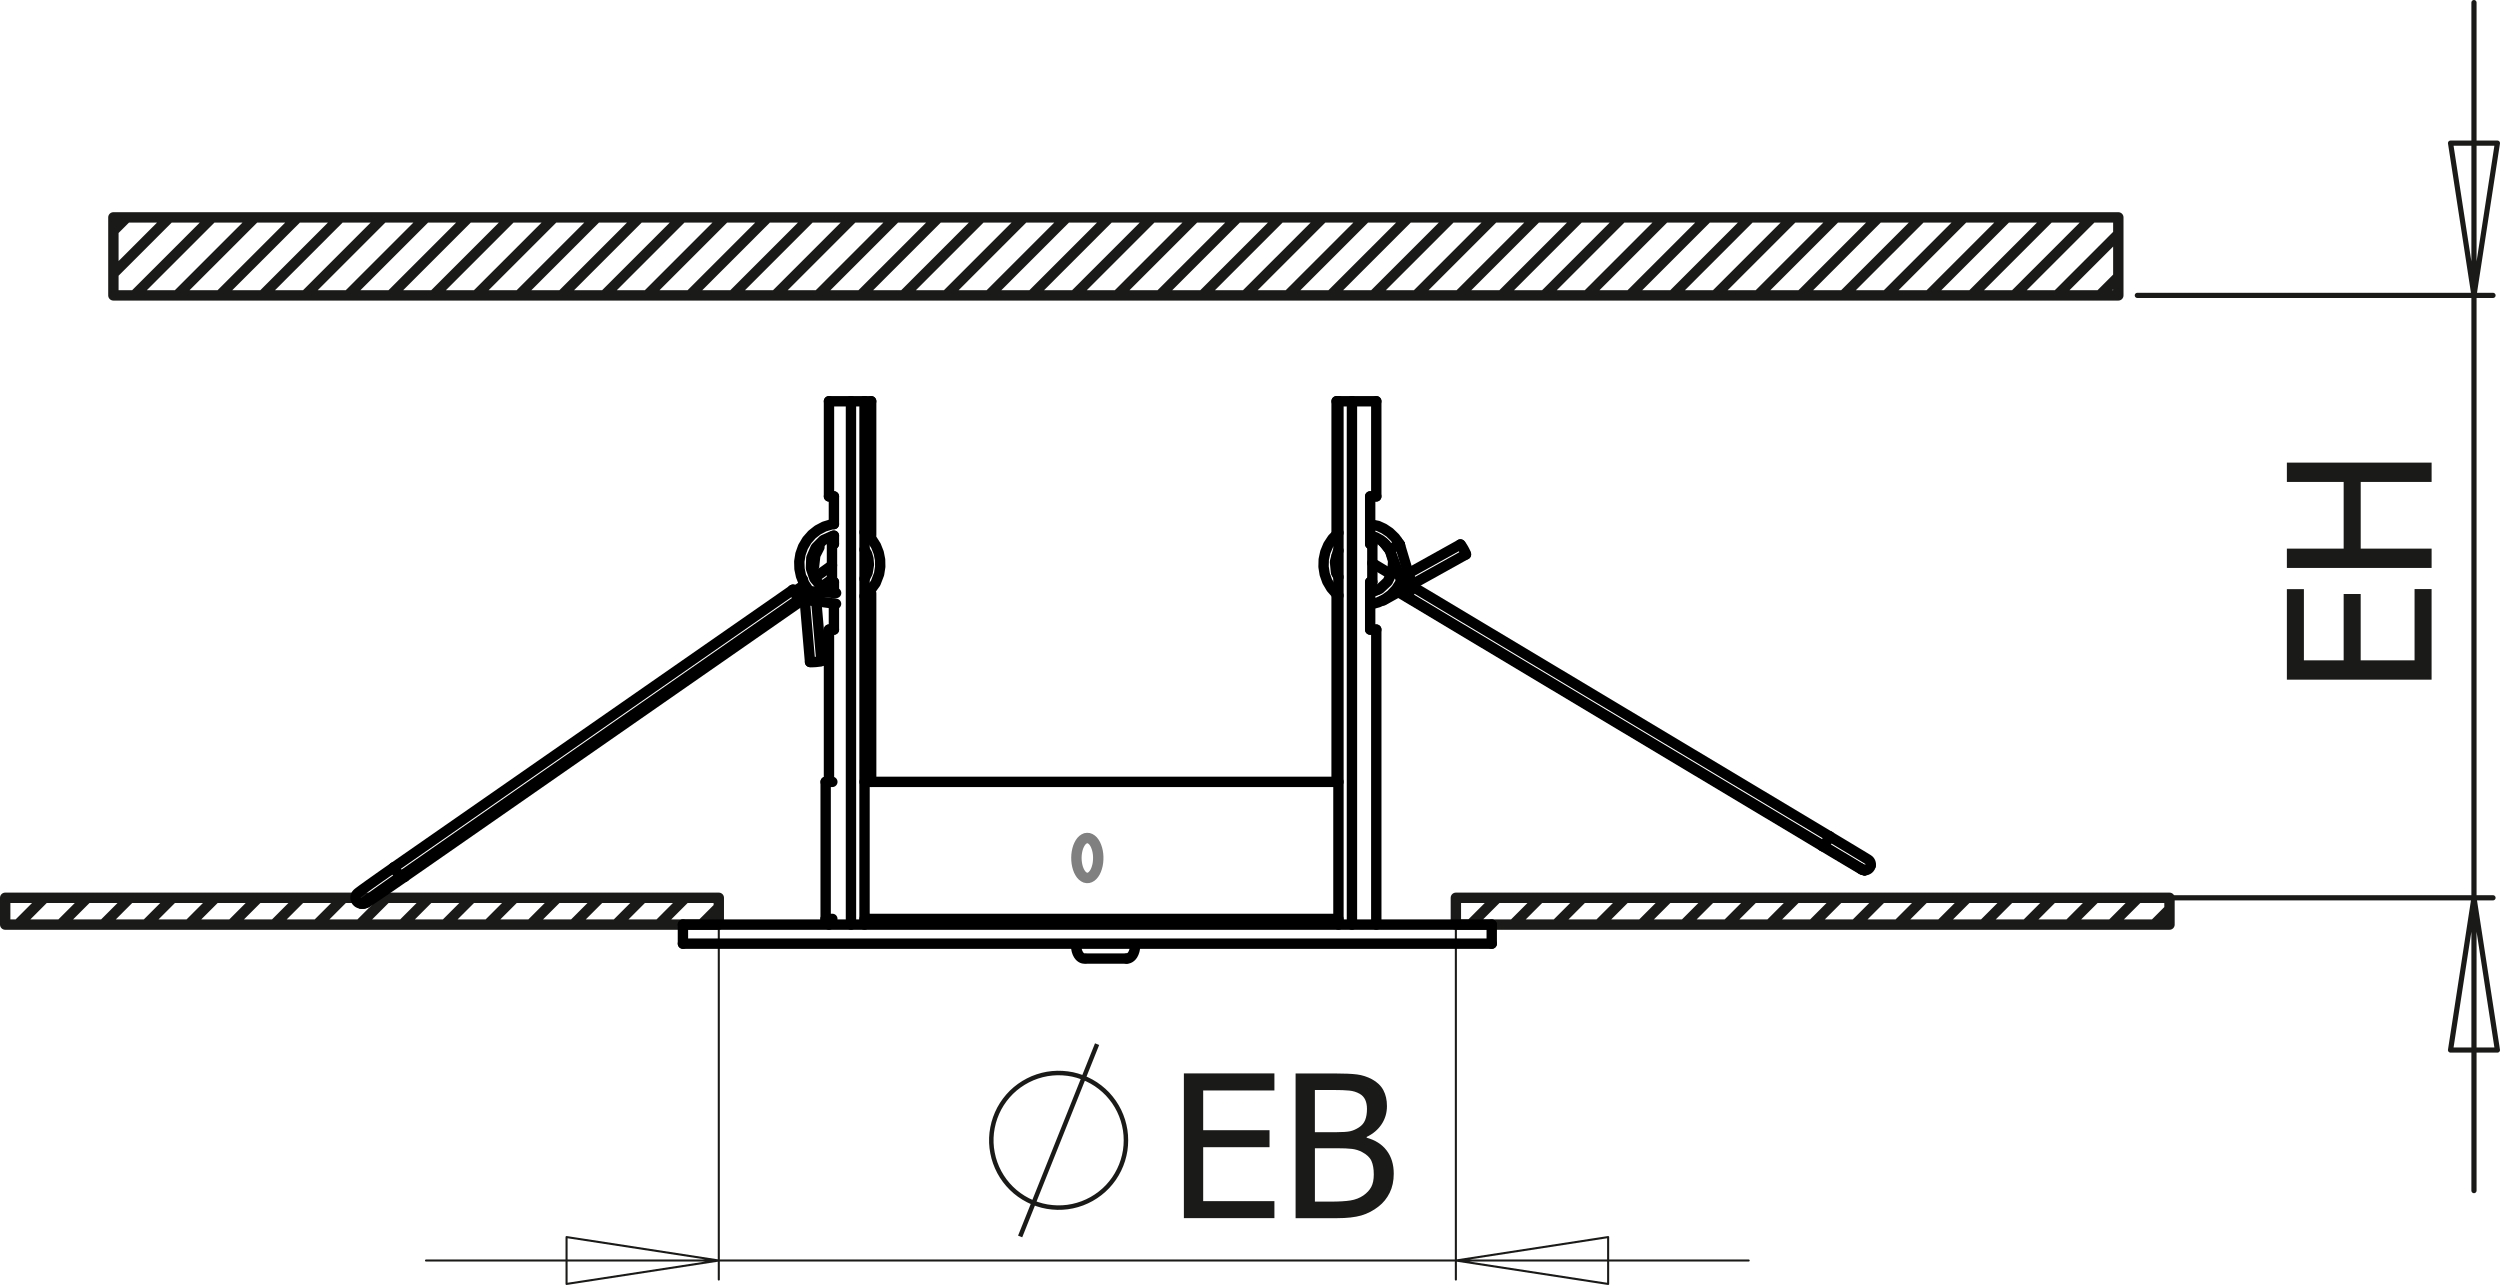 <?xml version="1.0" encoding="utf-8"?>
<!-- Generator: Adobe Illustrator 12.0.0, SVG Export Plug-In . SVG Version: 6.00 Build 51448)  -->
<!DOCTYPE svg PUBLIC "-//W3C//DTD SVG 1.1//EN" "http://www.w3.org/Graphics/SVG/1.1/DTD/svg11.dtd">
<svg  version="1.1" id="Ebene_1" xmlns="http://www.w3.org/2000/svg" xmlns:xlink="http://www.w3.org/1999/xlink" width="120.375" height="61.872"
	 viewBox="0 0 120.375 61.872" style="overflow:visible;enable-background:new 0 0 120.375 61.872;" xml:space="preserve">
<path style="fill:none;stroke:#1A1A18;stroke-width:0.216;stroke-miterlimit:10;" d="M49.12,59.536l3.705-9.261 M54.214,54.905
	l-0.009-0.245l-0.027-0.243l-0.047-0.241l-0.064-0.236l-0.082-0.231l-0.099-0.225l-0.116-0.216l-0.131-0.207l-0.148-0.196
	l-0.16-0.185l-0.176-0.172l-0.188-0.158l-0.199-0.144l-0.21-0.128l-0.218-0.111l-0.227-0.096l-0.232-0.077l-0.238-0.061l-0.242-0.04
	l-0.243-0.023l-0.245-0.005l-0.245,0.014l-0.244,0.032l-0.24,0.051l-0.236,0.069l-0.23,0.086l-0.222,0.104l-0.214,0.12l-0.205,0.136
	l-0.193,0.15l-0.182,0.165l-0.168,0.179l-0.154,0.19l-0.14,0.202l-0.124,0.211l-0.107,0.221l-0.091,0.229l-0.073,0.233l-0.055,0.239
	l-0.038,0.242l-0.019,0.245v0.245l0.019,0.244l0.038,0.242l0.055,0.24l0.073,0.233l0.091,0.229l0.107,0.22l0.124,0.212l0.14,0.202
	l0.154,0.19l0.168,0.178l0.182,0.166l0.193,0.15l0.205,0.136l0.214,0.12l0.222,0.104l0.23,0.086l0.236,0.069l0.24,0.051l0.244,0.031
	l0.245,0.015l0.245-0.005l0.243-0.022l0.242-0.042l0.238-0.06l0.232-0.077l0.227-0.096l0.218-0.111l0.21-0.129l0.199-0.143
	l0.188-0.158l0.176-0.172l0.16-0.185l0.148-0.196l0.131-0.207l0.116-0.217l0.099-0.224l0.082-0.231l0.064-0.236l0.047-0.241
	l0.027-0.244L54.214,54.905z"/>
<g>
	<path style="fill:#1A1A18;" d="M57.004,58.654v-6.969h4.359v0.82h-3.43v1.914h3.195v0.82h-3.195v2.594h3.43v0.82H57.004z"/>
	<path style="fill:#1A1A18;" d="M67.109,56.514c0,0.347-0.065,0.653-0.196,0.918c-0.132,0.266-0.308,0.484-0.529,0.656
		c-0.262,0.206-0.543,0.352-0.842,0.438c-0.3,0.086-0.687,0.129-1.161,0.129h-1.998v-6.969h1.849c0.495,0,0.867,0.017,1.115,0.049
		c0.248,0.033,0.486,0.11,0.714,0.231c0.25,0.135,0.432,0.31,0.548,0.526c0.115,0.216,0.173,0.471,0.173,0.764
		c0,0.327-0.087,0.62-0.26,0.879s-0.412,0.462-0.717,0.608v0.038c0.414,0.112,0.735,0.317,0.963,0.615
		C66.995,55.695,67.109,56.067,67.109,56.514z M65.82,53.391c0-0.167-0.028-0.313-0.084-0.436c-0.057-0.122-0.146-0.22-0.271-0.291
		c-0.15-0.084-0.316-0.135-0.501-0.153c-0.184-0.019-0.438-0.028-0.763-0.028h-0.889v2.031h1.053c0.29,0,0.504-0.015,0.641-0.044
		c0.138-0.029,0.279-0.091,0.426-0.185c0.141-0.09,0.24-0.208,0.3-0.354C65.791,53.785,65.82,53.605,65.82,53.391z M66.148,56.549
		c0-0.262-0.037-0.478-0.112-0.647s-0.227-0.313-0.454-0.432c-0.146-0.078-0.307-0.128-0.479-0.15
		c-0.173-0.021-0.419-0.032-0.737-0.032h-1.053v2.57h0.754c0.405,0,0.725-0.019,0.959-0.056c0.233-0.038,0.439-0.117,0.617-0.238
		c0.175-0.122,0.303-0.26,0.384-0.414S66.148,56.795,66.148,56.549z"/>
</g>
<g>
	<path style="fill:#1A1A18;" d="M117.082,32.725h-6.969v-4.359h0.82v3.43h1.914V28.6h0.82v3.195h2.594v-3.43h0.82V32.725z"/>
	<path style="fill:#1A1A18;" d="M117.082,22.275v0.93h-3.414v3.211h3.414v0.93h-6.969v-0.93h2.734v-3.211h-2.734v-0.93H117.082z"/>
</g>
<polygon style="fill:none;stroke:#808080;stroke-width:0.5;stroke-miterlimit:10;" points="51.852,41.03 51.878,40.905 
	51.913,40.788 51.958,40.682 52.01,40.586 52.068,40.505 52.133,40.44 52.201,40.393 52.272,40.361 52.346,40.351 52.42,40.357 
	52.491,40.383 52.561,40.427 52.627,40.487 52.686,40.564 52.74,40.655 52.786,40.761 52.824,40.875 52.853,40.999 52.872,41.128 
	52.881,41.261 52.879,41.396 52.868,41.528 52.847,41.656 52.815,41.778 52.775,41.891 52.728,41.992 52.672,42.08 52.61,42.153 
	52.544,42.21 52.474,42.249 52.401,42.271 52.327,42.272 52.255,42.257 52.185,42.222 52.116,42.169 52.053,42.101 51.997,42.016 
	51.946,41.917 51.904,41.808 51.871,41.688 51.847,41.562 51.833,41.43 51.829,41.296 51.835,41.162 "/>
<path style="fill:none;stroke:#1A1A18;stroke-width:0.5;stroke-linecap:round;stroke-linejoin:round;stroke-miterlimit:10;" d="
	M101.997,13.326l-0.896,0.896 M101.997,11.269l-2.954,2.954 M100.741,10.467l-3.755,3.755 M98.685,10.467l-3.756,3.755
	 M96.627,10.467l-3.755,3.755 M94.569,10.467l-3.755,3.755 M92.513,10.467l-3.756,3.755 M90.455,10.467L86.7,14.223 M88.397,10.467
	l-3.755,3.755 M86.341,10.467l-3.756,3.755 M84.283,10.467l-3.755,3.755 M82.227,10.467l-3.756,3.755 M80.169,10.467l-3.756,3.755
	 M78.111,10.467l-3.755,3.755 M76.055,10.467l-3.756,3.755 M73.997,10.467l-3.756,3.755 M71.939,10.467l-3.755,3.755 M69.883,10.467
	l-3.756,3.755 M67.826,10.467l-3.756,3.755 M65.769,10.467l-3.756,3.755 M63.711,10.467l-3.756,3.755 M61.654,10.467l-3.756,3.755
	 M59.597,10.467l-3.756,3.755 M57.539,10.467l-3.756,3.755 M55.482,10.467l-3.756,3.755 M53.425,10.467l-3.755,3.755 M51.367,10.467
	l-3.755,3.755 M49.31,10.467l-3.755,3.755 M47.253,10.467l-3.755,3.755 M45.196,10.467l-3.756,3.755 M43.138,10.467l-3.755,3.755
	 M41.081,10.467l-3.755,3.755 M39.024,10.467l-3.755,3.755 M36.967,10.467l-3.755,3.755 M34.909,10.467l-3.755,3.755 M32.853,10.467
	l-3.756,3.755 M30.795,10.467l-3.755,3.755 M28.737,10.467l-3.755,3.755 M26.681,10.467l-3.756,3.755 M24.623,10.467l-3.755,3.755
	 M22.566,10.467l-3.755,3.755 M20.509,10.467l-3.756,3.755 M18.451,10.467l-3.755,3.755 M16.394,10.467l-3.755,3.755 M14.337,10.467
	l-3.756,3.755 M12.28,10.467l-3.756,3.755 M10.223,10.467l-3.756,3.755 M8.165,10.467L5.46,13.172 M6.108,10.467L5.46,11.115
	 M104.461,43.779l-0.74,0.739 M102.954,43.229l-1.291,1.29 M100.896,43.229l-1.291,1.29 M98.839,43.229l-1.29,1.29 M96.782,43.229
	l-1.291,1.29 M94.725,43.229l-1.291,1.29 M92.667,43.229l-1.29,1.29 M90.61,43.229l-1.291,1.29 M88.553,43.229l-1.29,1.29
	 M86.495,43.229l-1.29,1.29 M84.438,43.229l-1.291,1.29 M82.381,43.229l-1.29,1.29 M80.324,43.229l-1.291,1.29 M78.268,43.229
	l-1.292,1.29 M76.209,43.229l-1.29,1.29 M74.152,43.229l-1.291,1.29 M72.096,43.229l-1.292,1.29 M34.61,43.683l-0.837,0.836
	 M33.007,43.229l-1.291,1.29 M30.95,43.229l-1.291,1.29 M28.893,43.229l-1.292,1.29 M26.835,43.229l-1.291,1.29 M24.778,43.229
	l-1.291,1.29 M22.721,43.229l-1.292,1.29 M20.664,43.229l-1.291,1.29 M18.606,43.229l-1.291,1.29 M16.549,43.229l-1.291,1.29
	 M14.492,43.229l-1.291,1.29 M12.435,43.229l-1.291,1.29 M10.377,43.229l-1.291,1.29 M8.32,43.229l-1.291,1.29 M6.263,43.229
	l-1.291,1.29 M4.206,43.229l-1.291,1.29 M2.148,43.229l-1.291,1.29 M101.997,10.467v3.755 M5.46,10.467v3.755 M101.997,10.467H5.46
	 M5.46,14.223h96.537 M104.461,43.229v1.29 M104.461,43.229H70.1 M70.1,44.519h34.361 M70.1,43.229v1.29 M0.25,43.229v1.29
	 M34.61,44.519H0.25 M34.61,43.229v1.29 M0.25,43.229h34.36"/>
<path style="fill:none;stroke:#1A1A18;stroke-width:0.25;stroke-linecap:round;stroke-linejoin:round;stroke-miterlimit:10;" d="
	M120.25,6.892l-1.128,7.331 M117.994,6.892h2.256 M119.122,14.223l-1.128-7.331 M117.994,50.559l1.128-7.33 M120.25,50.559h-2.256
	 M119.122,43.229l1.128,7.33 M119.122,14.223V0.125 M119.122,43.229V14.223 M119.122,43.229v14.098 M102.913,14.223h17.125
	 M71.017,43.229h49.021"/>
<path style="fill:none;stroke:#1A1A18;stroke-width:0.1;stroke-linecap:round;stroke-linejoin:round;stroke-miterlimit:10;" d="
	M77.432,61.822L70.1,60.694 M77.432,59.565v2.257 M70.1,60.694l7.332-1.129 M27.28,59.565l7.331,1.129 M27.28,61.822v-2.257
	 M34.61,60.694l-7.331,1.128 M70.1,60.694h14.098 M34.61,60.694H70.1 M34.61,60.694H20.513 M70.1,44.145V61.61 M34.61,44.145V61.61"
	/>
<polyline style="fill:none;stroke:#000000;stroke-width:0.5;stroke-linecap:round;stroke-linejoin:round;stroke-miterlimit:10;" points="
	64.446,44.245 64.279,44.245 63.967,44.245 63.598,44.245 63.174,44.245 62.696,44.245 62.169,44.245 61.594,44.245 60.974,44.245 
	60.312,44.245 59.611,44.245 58.874,44.245 58.106,44.245 57.311,44.245 56.49,44.245 55.65,44.245 54.793,44.245 53.925,44.245 
	53.049,44.245 52.17,44.245 51.291,44.245 50.418,44.245 49.555,44.245 48.705,44.245 47.872,44.245 47.062,44.245 46.277,44.245 
	45.522,44.245 44.8,44.245 44.115,44.245 43.47,44.245 42.869,44.245 42.313,44.245 41.807,44.245 "/>
<polyline style="fill:none;stroke:#000000;stroke-width:0.5;stroke-linecap:round;stroke-linejoin:round;stroke-miterlimit:10;" points="
	40.077,44.245 39.917,44.245 39.806,44.245 39.758,44.245 39.755,44.245 "/>
<line style="fill:none;stroke:#000000;stroke-width:0.5;stroke-linecap:round;stroke-linejoin:round;stroke-miterlimit:10;" x1="41.807" y1="44.245" x2="41.627" y2="44.245"/>
<polyline style="fill:none;stroke:#000000;stroke-width:0.5;stroke-linecap:round;stroke-linejoin:round;stroke-miterlimit:10;" points="
	87.775,40.721 87.771,40.727 87.76,40.745 "/>
<polyline style="fill:none;stroke:#000000;stroke-width:0.5;stroke-linecap:round;stroke-linejoin:round;stroke-miterlimit:10;" points="
	67.376,28.482 67.363,28.502 67.353,28.52 "/>
<polyline style="fill:none;stroke:#000000;stroke-width:0.5;stroke-linecap:round;stroke-linejoin:round;stroke-miterlimit:10;" points="
	89.564,41.8 89.634,41.859 89.734,41.896 89.762,41.897 "/>
<polyline style="fill:none;stroke:#000000;stroke-width:0.5;stroke-linecap:round;stroke-linejoin:round;stroke-miterlimit:10;" points="
	87.817,40.745 87.829,40.727 87.86,40.676 87.905,40.6 87.96,40.51 88.014,40.419 88.06,40.343 88.09,40.292 88.1,40.273 "/>
<polyline style="fill:none;stroke:#000000;stroke-width:0.5;stroke-linecap:round;stroke-linejoin:round;stroke-miterlimit:10;" points="
	19.483,42.216 19.483,42.216 19.469,42.198 19.433,42.15 19.412,42.121 "/>
<polyline style="fill:none;stroke:#000000;stroke-width:0.5;stroke-linecap:round;stroke-linejoin:round;stroke-miterlimit:10;" points="
	17.496,43.503 17.555,43.496 17.653,43.454 17.728,43.377 17.764,43.29 "/>
<polyline style="fill:none;stroke:#000000;stroke-width:0.5;stroke-linecap:round;stroke-linejoin:round;stroke-miterlimit:10;" points="
	17.385,43.503 17.448,43.496 17.546,43.454 17.587,43.42 "/>
<polyline style="fill:none;stroke:#000000;stroke-width:0.5;stroke-linecap:round;stroke-linejoin:round;stroke-miterlimit:10;" points="
	18.961,41.765 18.971,41.781 19.003,41.831 19.053,41.904 19.112,41.991 19.173,42.077 19.225,42.15 19.261,42.198 19.275,42.216 
	"/>
<polyline style="fill:none;stroke:#000000;stroke-width:0.5;stroke-linecap:round;stroke-linejoin:round;stroke-miterlimit:10;" points="
	64.446,37.647 64.279,37.647 63.967,37.647 63.598,37.647 63.174,37.647 62.696,37.647 62.169,37.647 61.594,37.647 60.974,37.647 
	60.312,37.647 59.611,37.647 58.874,37.647 58.106,37.647 57.311,37.647 56.49,37.647 55.65,37.647 54.793,37.647 53.925,37.647 
	53.049,37.647 52.17,37.647 51.291,37.647 50.418,37.647 49.555,37.647 48.705,37.647 47.872,37.647 47.062,37.647 46.277,37.647 
	45.522,37.647 44.8,37.647 44.115,37.647 43.47,37.647 42.869,37.647 42.313,37.647 41.807,37.647 "/>
<polyline style="fill:none;stroke:#000000;stroke-width:0.5;stroke-linecap:round;stroke-linejoin:round;stroke-miterlimit:10;" points="
	40.077,37.647 39.917,37.647 39.806,37.647 39.758,37.647 39.755,37.647 "/>
<line style="fill:none;stroke:#000000;stroke-width:0.5;stroke-linecap:round;stroke-linejoin:round;stroke-miterlimit:10;" x1="41.807" y1="37.647" x2="41.627" y2="37.647"/>
<line style="fill:none;stroke:#000000;stroke-width:0.5;stroke-linecap:round;stroke-linejoin:round;stroke-miterlimit:10;" x1="64.357" y1="19.32" x2="64.446" y2="19.32"/>
<line style="fill:none;stroke:#000000;stroke-width:0.5;stroke-linecap:round;stroke-linejoin:round;stroke-miterlimit:10;" x1="64.357" y1="28.635" x2="64.357" y2="37.647"/>
<line style="fill:none;stroke:#000000;stroke-width:0.5;stroke-linecap:round;stroke-linejoin:round;stroke-miterlimit:10;" x1="64.357" y1="26.767" x2="64.357" y2="27.609"/>
<line style="fill:none;stroke:#000000;stroke-width:0.5;stroke-linecap:round;stroke-linejoin:round;stroke-miterlimit:10;" x1="64.357" y1="19.32" x2="64.357" y2="25.688"/>
<polyline style="fill:none;stroke:#000000;stroke-width:0.5;stroke-linecap:round;stroke-linejoin:round;stroke-miterlimit:10;" points="
	65.096,19.32 65.458,19.32 65.754,19.32 65.984,19.32 66.146,19.32 66.241,19.32 66.268,19.32 "/>
<polyline style="fill:none;stroke:#000000;stroke-width:0.5;stroke-linecap:round;stroke-linejoin:round;stroke-miterlimit:10;" points="
	65.974,30.315 66.106,30.315 66.2,30.315 66.254,30.315 66.268,30.315 "/>
<line style="fill:none;stroke:#000000;stroke-width:0.5;stroke-linecap:round;stroke-linejoin:round;stroke-miterlimit:10;" x1="65.974" y1="28.025" x2="65.974" y2="30.315"/>
<polyline style="fill:none;stroke:#000000;stroke-width:0.5;stroke-linecap:round;stroke-linejoin:round;stroke-miterlimit:10;" points="
	66.078,28.025 66.066,28.025 66.055,28.025 66.042,28.025 66.029,28.025 66.016,28.025 66.002,28.025 65.987,28.025 65.974,28.025 
	"/>
<line style="fill:none;stroke:#000000;stroke-width:0.5;stroke-linecap:round;stroke-linejoin:round;stroke-miterlimit:10;" x1="66.078" y1="26.192" x2="66.078" y2="28.025"/>
<polyline style="fill:none;stroke:#000000;stroke-width:0.5;stroke-linecap:round;stroke-linejoin:round;stroke-miterlimit:10;" points="
	65.974,26.192 65.987,26.192 66.002,26.192 66.016,26.192 66.029,26.192 66.042,26.192 66.055,26.192 66.066,26.192 66.078,26.192 
	"/>
<line style="fill:none;stroke:#000000;stroke-width:0.5;stroke-linecap:round;stroke-linejoin:round;stroke-miterlimit:10;" x1="65.974" y1="23.901" x2="65.974" y2="26.192"/>
<polyline style="fill:none;stroke:#000000;stroke-width:0.5;stroke-linecap:round;stroke-linejoin:round;stroke-miterlimit:10;" points="
	66.268,23.901 66.254,23.901 66.2,23.901 66.106,23.901 65.974,23.901 "/>
<line style="fill:none;stroke:#000000;stroke-width:0.5;stroke-linecap:round;stroke-linejoin:round;stroke-miterlimit:10;" x1="65.096" y1="19.32" x2="65.096" y2="44.52"/>
<line style="fill:none;stroke:#000000;stroke-width:0.5;stroke-linecap:round;stroke-linejoin:round;stroke-miterlimit:10;" x1="64.446" y1="19.32" x2="65.096" y2="19.32"/>
<line style="fill:none;stroke:#000000;stroke-width:0.5;stroke-linecap:round;stroke-linejoin:round;stroke-miterlimit:10;" x1="64.446" y1="19.32" x2="64.446" y2="44.52"/>
<line style="fill:none;stroke:#000000;stroke-width:0.5;stroke-linecap:round;stroke-linejoin:round;stroke-miterlimit:10;" x1="41.627" y1="19.32" x2="41.947" y2="19.32"/>
<line style="fill:none;stroke:#000000;stroke-width:0.5;stroke-linecap:round;stroke-linejoin:round;stroke-miterlimit:10;" x1="41.947" y1="28.569" x2="41.947" y2="37.647"/>
<line style="fill:none;stroke:#000000;stroke-width:0.5;stroke-linecap:round;stroke-linejoin:round;stroke-miterlimit:10;" x1="41.947" y1="19.32" x2="41.947" y2="25.764"/>
<polyline style="fill:none;stroke:#000000;stroke-width:0.5;stroke-linecap:round;stroke-linejoin:round;stroke-miterlimit:10;" points="
	39.915,19.32 39.927,19.32 40.001,19.32 40.144,19.32 40.354,19.32 40.631,19.32 40.974,19.32 "/>
<line style="fill:none;stroke:#000000;stroke-width:0.5;stroke-linecap:round;stroke-linejoin:round;stroke-miterlimit:10;" x1="40.153" y1="28.546" x2="40.153" y2="28.025"/>
<line style="fill:none;stroke:#000000;stroke-width:0.5;stroke-linecap:round;stroke-linejoin:round;stroke-miterlimit:10;" x1="40.153" y1="30.315" x2="40.153" y2="29.061"/>
<polyline style="fill:none;stroke:#000000;stroke-width:0.5;stroke-linecap:round;stroke-linejoin:round;stroke-miterlimit:10;" points="
	39.915,30.315 39.919,30.315 39.958,30.315 40.036,30.315 40.153,30.315 "/>
<polyline style="fill:none;stroke:#000000;stroke-width:0.5;stroke-linecap:round;stroke-linejoin:round;stroke-miterlimit:10;" points="
	40.153,23.901 40.036,23.901 39.958,23.901 39.919,23.901 39.915,23.901 "/>
<line style="fill:none;stroke:#000000;stroke-width:0.5;stroke-linecap:round;stroke-linejoin:round;stroke-miterlimit:10;" x1="40.153" y1="25.235" x2="40.153" y2="23.901"/>
<line style="fill:none;stroke:#000000;stroke-width:0.5;stroke-linecap:round;stroke-linejoin:round;stroke-miterlimit:10;" x1="40.153" y1="26.192" x2="40.153" y2="25.793"/>
<polyline style="fill:none;stroke:#000000;stroke-width:0.5;stroke-linecap:round;stroke-linejoin:round;stroke-miterlimit:10;" points="
	40.06,26.192 40.07,26.192 40.081,26.192 40.092,26.192 40.104,26.192 40.116,26.192 40.128,26.192 40.141,26.192 40.153,26.192 "/>
<line style="fill:none;stroke:#000000;stroke-width:0.5;stroke-linecap:round;stroke-linejoin:round;stroke-miterlimit:10;" x1="40.06" y1="28.025" x2="40.06" y2="26.192"/>
<polyline style="fill:none;stroke:#000000;stroke-width:0.5;stroke-linecap:round;stroke-linejoin:round;stroke-miterlimit:10;" points="
	40.153,28.025 40.141,28.025 40.128,28.025 40.116,28.025 40.104,28.025 40.092,28.025 40.081,28.025 40.07,28.025 40.06,28.025 "/>
<line style="fill:none;stroke:#000000;stroke-width:0.5;stroke-linecap:round;stroke-linejoin:round;stroke-miterlimit:10;" x1="41.627" y1="19.32" x2="41.627" y2="44.52"/>
<line style="fill:none;stroke:#000000;stroke-width:0.5;stroke-linecap:round;stroke-linejoin:round;stroke-miterlimit:10;" x1="40.974" y1="19.32" x2="41.627" y2="19.32"/>
<line style="fill:none;stroke:#000000;stroke-width:0.5;stroke-linecap:round;stroke-linejoin:round;stroke-miterlimit:10;" x1="40.974" y1="19.32" x2="40.974" y2="44.52"/>
<line style="fill:none;stroke:#000000;stroke-width:0.5;stroke-linecap:round;stroke-linejoin:round;stroke-miterlimit:10;" x1="71.827" y1="45.437" x2="32.883" y2="45.437"/>
<line style="fill:none;stroke:#000000;stroke-width:0.5;stroke-linecap:round;stroke-linejoin:round;stroke-miterlimit:10;" x1="71.827" y1="44.52" x2="71.827" y2="45.437"/>
<line style="fill:none;stroke:#000000;stroke-width:0.5;stroke-linecap:round;stroke-linejoin:round;stroke-miterlimit:10;" x1="71.827" y1="44.52" x2="32.883" y2="44.52"/>
<line style="fill:none;stroke:#000000;stroke-width:0.5;stroke-linecap:round;stroke-linejoin:round;stroke-miterlimit:10;" x1="32.883" y1="44.52" x2="32.883" y2="45.437"/>
<polyline style="fill:none;stroke:#000000;stroke-width:0.5;stroke-linecap:round;stroke-linejoin:round;stroke-miterlimit:10;" points="
	70.318,26.215 70.338,26.229 70.373,26.278 70.422,26.354 70.475,26.444 70.524,26.537 70.563,26.618 70.584,26.673 70.586,26.696 
	"/>
<line style="fill:none;stroke:#000000;stroke-width:0.5;stroke-linecap:round;stroke-linejoin:round;stroke-miterlimit:10;" x1="89.762" y1="41.897" x2="89.775" y2="41.898"/>
<polyline style="fill:none;stroke:#000000;stroke-width:0.5;stroke-linecap:round;stroke-linejoin:round;stroke-miterlimit:10;" points="
	89.663,41.859 89.764,41.896 89.805,41.898 "/>
<polyline style="fill:none;stroke:#000000;stroke-width:0.5;stroke-linecap:round;stroke-linejoin:round;stroke-miterlimit:10;" points="
	67.744,28.72 67.755,28.702 67.786,28.651 67.832,28.574 67.887,28.484 67.94,28.394 67.985,28.317 68.016,28.266 68.025,28.249 "/>
<polyline style="fill:none;stroke:#000000;stroke-width:0.5;stroke-linecap:round;stroke-linejoin:round;stroke-miterlimit:10;" points="
	67.4,26.219 67.4,26.219 67.392,26.218 67.37,26.225 67.334,26.238 67.289,26.26 67.236,26.286 67.183,26.314 67.133,26.342 
	67.051,26.39 66.994,26.425 66.952,26.454 66.924,26.479 66.92,26.486 66.92,26.486 "/>
<polyline style="fill:none;stroke:#000000;stroke-width:0.5;stroke-linecap:round;stroke-linejoin:round;stroke-miterlimit:10;" points="
	39.551,31.827 39.551,31.827 39.528,31.838 39.468,31.851 39.378,31.862 39.273,31.874 39.168,31.88 39.081,31.883 39.022,31.88 
	39.003,31.874 "/>
<polyline style="fill:none;stroke:#000000;stroke-width:0.5;stroke-linecap:round;stroke-linejoin:round;stroke-miterlimit:10;" points="
	38.168,28.404 38.177,28.422 38.209,28.471 38.259,28.543 38.318,28.63 38.379,28.716 38.431,28.79 38.467,28.838 38.481,28.855 "/>
<line style="fill:none;stroke:#000000;stroke-width:0.5;stroke-linecap:round;stroke-linejoin:round;stroke-miterlimit:10;" x1="39.755" y1="37.647" x2="39.755" y2="44.245"/>
<polyline style="fill:none;stroke:#000000;stroke-width:0.5;stroke-linecap:round;stroke-linejoin:round;stroke-miterlimit:10;" points="
	39.755,44.245 39.761,44.298 39.776,44.35 39.802,44.397 39.836,44.439 39.877,44.473 39.915,44.494 "/>
<line style="fill:none;stroke:#000000;stroke-width:0.5;stroke-linecap:round;stroke-linejoin:round;stroke-miterlimit:10;" x1="66.268" y1="44.52" x2="66.268" y2="30.315"/>
<line style="fill:none;stroke:#000000;stroke-width:0.5;stroke-linecap:round;stroke-linejoin:round;stroke-miterlimit:10;" x1="66.268" y1="23.901" x2="66.268" y2="19.32"/>
<line style="fill:none;stroke:#000000;stroke-width:0.5;stroke-linecap:round;stroke-linejoin:round;stroke-miterlimit:10;" x1="39.915" y1="19.32" x2="39.915" y2="23.901"/>
<line style="fill:none;stroke:#000000;stroke-width:0.5;stroke-linecap:round;stroke-linejoin:round;stroke-miterlimit:10;" x1="39.915" y1="44.493" x2="39.915" y2="44.52"/>
<line style="fill:none;stroke:#000000;stroke-width:0.5;stroke-linecap:round;stroke-linejoin:round;stroke-miterlimit:10;" x1="39.915" y1="30.315" x2="39.915" y2="37.647"/>
<line style="fill:none;stroke:#000000;stroke-width:0.5;stroke-linecap:round;stroke-linejoin:round;stroke-miterlimit:10;" x1="67.353" y1="28.52" x2="87.76" y2="40.745"/>
<line style="fill:none;stroke:#000000;stroke-width:0.5;stroke-linecap:round;stroke-linejoin:round;stroke-miterlimit:10;" x1="70.318" y1="26.215" x2="67.82" y2="27.605"/>
<line style="fill:none;stroke:#000000;stroke-width:0.5;stroke-linecap:round;stroke-linejoin:round;stroke-miterlimit:10;" x1="67.991" y1="28.14" x2="70.586" y2="26.696"/>
<line style="fill:none;stroke:#000000;stroke-width:0.5;stroke-linecap:round;stroke-linejoin:round;stroke-miterlimit:10;" x1="66.599" y1="28.915" x2="67.611" y2="28.352"/>
<polyline style="fill:none;stroke:#000000;stroke-width:0.5;stroke-linecap:round;stroke-linejoin:round;stroke-miterlimit:10;" points="
	87.76,40.745 87.916,40.838 88.209,41.015 88.491,41.183 88.756,41.341 88.995,41.483 89.204,41.606 89.375,41.709 89.507,41.786 
	89.595,41.838 89.646,41.867 89.662,41.874 89.676,41.88 89.701,41.888 89.775,41.898 "/>
<polyline style="fill:none;stroke:#000000;stroke-width:0.5;stroke-linecap:round;stroke-linejoin:round;stroke-miterlimit:10;" points="
	66.979,27.655 66.905,27.611 66.644,27.453 66.407,27.311 66.203,27.188 66.078,27.112 "/>
<line style="fill:none;stroke:#000000;stroke-width:0.5;stroke-linecap:round;stroke-linejoin:round;stroke-miterlimit:10;" x1="89.775" y1="41.898" x2="89.805" y2="41.898"/>
<polyline style="fill:none;stroke:#000000;stroke-width:0.5;stroke-linecap:round;stroke-linejoin:round;stroke-miterlimit:10;" points="
	89.805,41.898 89.881,41.888 89.962,41.849 90.031,41.778 90.073,41.68 90.073,41.673 "/>
<polyline style="fill:none;stroke:#000000;stroke-width:0.5;stroke-linecap:round;stroke-linejoin:round;stroke-miterlimit:10;" points="
	90.073,41.673 90.078,41.597 90.063,41.53 90.038,41.479 90.01,41.44 89.987,41.418 89.976,41.409 89.968,41.401 89.96,41.397 
	89.951,41.39 89.928,41.376 89.859,41.333 89.742,41.262 89.584,41.166 89.389,41.049 89.16,40.91 88.904,40.757 88.628,40.59 
	88.337,40.416 88.1,40.273 "/>
<polyline style="fill:none;stroke:#000000;stroke-width:0.5;stroke-linecap:round;stroke-linejoin:round;stroke-miterlimit:10;" points="
	87.817,40.745 87.973,40.838 88.266,41.015 88.546,41.183 88.808,41.339 89.045,41.482 89.248,41.605 89.416,41.706 89.541,41.783 
	89.622,41.833 89.645,41.847 89.646,41.848 "/>
<line style="fill:none;stroke:#000000;stroke-width:0.5;stroke-linecap:round;stroke-linejoin:round;stroke-miterlimit:10;" x1="88.1" y1="40.273" x2="68.002" y2="28.234"/>
<line style="fill:none;stroke:#000000;stroke-width:0.5;stroke-linecap:round;stroke-linejoin:round;stroke-miterlimit:10;" x1="67.719" y1="28.705" x2="87.817" y2="40.745"/>
<polyline style="fill:none;stroke:#000000;stroke-width:0.5;stroke-linecap:round;stroke-linejoin:round;stroke-miterlimit:10;" points="
	68.025,28.248 67.744,27.365 67.4,26.22 "/>
<polyline style="fill:none;stroke:#000000;stroke-width:0.5;stroke-linecap:round;stroke-linejoin:round;stroke-miterlimit:10;" points="
	66.92,26.486 67.288,27.458 67.744,28.72 "/>
<line style="fill:none;stroke:#000000;stroke-width:0.5;stroke-linecap:round;stroke-linejoin:round;stroke-miterlimit:10;" x1="67.414" y1="26.266" x2="67.28" y2="26.047"/>
<polyline style="fill:none;stroke:#000000;stroke-width:0.5;stroke-linecap:round;stroke-linejoin:round;stroke-miterlimit:10;" points="
	65.974,29.099 66.018,29.096 66.368,29 66.685,28.848 66.972,28.638 67.224,28.372 67.424,28.059 67.467,27.948 "/>
<polyline style="fill:none;stroke:#000000;stroke-width:0.5;stroke-linecap:round;stroke-linejoin:round;stroke-miterlimit:10;" points="
	64.446,25.653 64.408,25.681 64.157,25.939 63.954,26.248 63.813,26.588 63.738,26.941 63.729,27.292 63.785,27.647 63.908,27.995 
	64.097,28.315 64.339,28.591 64.446,28.674 "/>
<polyline style="fill:none;stroke:#000000;stroke-width:0.5;stroke-linecap:round;stroke-linejoin:round;stroke-miterlimit:10;" points="
	67.4,26.219 67.172,25.891 66.908,25.636 66.634,25.453 66.352,25.324 65.974,25.246 "/>
<polyline style="fill:none;stroke:#000000;stroke-width:0.5;stroke-linecap:round;stroke-linejoin:round;stroke-miterlimit:10;" points="
	65.974,25.79 65.992,25.791 66.248,25.874 66.491,26.011 66.724,26.213 66.92,26.486 "/>
<polyline style="fill:none;stroke:#000000;stroke-width:0.5;stroke-linecap:round;stroke-linejoin:round;stroke-miterlimit:10;" points="
	64.446,27.785 64.329,27.555 64.279,27.047 64.415,26.555 64.446,26.512 "/>
<polyline style="fill:none;stroke:#000000;stroke-width:0.5;stroke-linecap:round;stroke-linejoin:round;stroke-miterlimit:10;" points="
	66.615,26.118 66.928,26.512 67.08,27.014 67.044,27.52 66.817,27.999 66.437,28.355 65.974,28.542 "/>
<line style="fill:none;stroke:#000000;stroke-width:0.5;stroke-linecap:round;stroke-linejoin:round;stroke-miterlimit:10;" x1="66.316" y1="28.399" x2="66.245" y2="28.422"/>
<line style="fill:none;stroke:#000000;stroke-width:0.5;stroke-linecap:round;stroke-linejoin:round;stroke-miterlimit:10;" x1="19.483" y1="42.216" x2="38.66" y2="28.876"/>
<line style="fill:none;stroke:#000000;stroke-width:0.5;stroke-linecap:round;stroke-linejoin:round;stroke-miterlimit:10;" x1="38.686" y1="28.188" x2="38.354" y2="28.418"/>
<polyline style="fill:none;stroke:#000000;stroke-width:0.5;stroke-linecap:round;stroke-linejoin:round;stroke-miterlimit:10;" points="
	17.496,43.503 17.557,43.496 17.587,43.487 17.607,43.479 17.628,43.471 17.656,43.456 17.719,43.417 17.824,43.35 17.975,43.249 
	18.16,43.125 18.376,42.979 18.62,42.812 18.883,42.631 19.161,42.439 19.43,42.253 19.483,42.216 "/>
<line style="fill:none;stroke:#000000;stroke-width:0.5;stroke-linecap:round;stroke-linejoin:round;stroke-miterlimit:10;" x1="39.551" y1="31.827" x2="39.303" y2="28.949"/>
<line style="fill:none;stroke:#000000;stroke-width:0.5;stroke-linecap:round;stroke-linejoin:round;stroke-miterlimit:10;" x1="38.746" y1="28.886" x2="39.003" y2="31.874"/>
<line style="fill:none;stroke:#000000;stroke-width:0.5;stroke-linecap:round;stroke-linejoin:round;stroke-miterlimit:10;" x1="38.662" y1="27.909" x2="38.708" y2="28.446"/>
<polyline style="fill:none;stroke:#000000;stroke-width:0.5;stroke-linecap:round;stroke-linejoin:round;stroke-miterlimit:10;" points="
	40.06,27.219 40.014,27.252 39.819,27.392 39.593,27.553 39.342,27.73 39.304,27.756 "/>
<polyline style="fill:none;stroke:#000000;stroke-width:0.5;stroke-linecap:round;stroke-linejoin:round;stroke-miterlimit:10;" points="
	39.552,28.253 39.705,28.146 39.953,27.971 40.06,27.895 "/>
<line style="fill:none;stroke:#000000;stroke-width:0.5;stroke-linecap:round;stroke-linejoin:round;stroke-miterlimit:10;" x1="17.39" y1="43.503" x2="17.496" y2="43.503"/>
<polyline style="fill:none;stroke:#000000;stroke-width:0.5;stroke-linecap:round;stroke-linejoin:round;stroke-miterlimit:10;" points="
	17.582,43.422 17.585,43.421 17.612,43.398 17.681,43.347 17.797,43.261 17.956,43.146 18.151,43.007 18.377,42.846 18.628,42.669 
	18.897,42.479 19.177,42.284 19.275,42.216 "/>
<polyline style="fill:none;stroke:#000000;stroke-width:0.5;stroke-linecap:round;stroke-linejoin:round;stroke-miterlimit:10;" points="
	18.961,41.765 18.813,41.869 18.533,42.064 18.265,42.252 18.017,42.428 17.793,42.586 17.601,42.725 17.442,42.839 17.324,42.927 
	17.243,42.989 17.203,43.024 17.185,43.044 17.164,43.069 17.139,43.113 17.116,43.188 17.118,43.277 17.153,43.37 17.227,43.45 
	17.3,43.488 17.368,43.503 17.39,43.503 "/>
<line style="fill:none;stroke:#000000;stroke-width:0.5;stroke-linecap:round;stroke-linejoin:round;stroke-miterlimit:10;" x1="19.275" y1="42.216" x2="38.505" y2="28.839"/>
<line style="fill:none;stroke:#000000;stroke-width:0.5;stroke-linecap:round;stroke-linejoin:round;stroke-miterlimit:10;" x1="38.191" y1="28.389" x2="18.961" y2="41.765"/>
<polyline style="fill:none;stroke:#000000;stroke-width:0.5;stroke-linecap:round;stroke-linejoin:round;stroke-miterlimit:10;" points="
	38.481,28.855 39.4,28.96 40.255,29.074 "/>
<polyline style="fill:none;stroke:#000000;stroke-width:0.5;stroke-linecap:round;stroke-linejoin:round;stroke-miterlimit:10;" points="
	40.259,28.553 39.501,28.507 38.168,28.404 "/>
<polyline style="fill:none;stroke:#000000;stroke-width:0.5;stroke-linecap:round;stroke-linejoin:round;stroke-miterlimit:10;" points="
	40.153,25.235 40.039,25.248 39.688,25.355 39.373,25.521 39.096,25.739 38.856,26.012 38.667,26.331 38.543,26.679 38.486,27.038 
	38.496,27.39 38.569,27.738 38.709,28.077 38.913,28.387 38.99,28.467 "/>
<polyline style="fill:none;stroke:#000000;stroke-width:0.5;stroke-linecap:round;stroke-linejoin:round;stroke-miterlimit:10;" points="
	41.627,28.708 41.831,28.529 42.161,28.075 42.327,27.643 42.383,27.286 42.376,26.95 42.309,26.612 42.177,26.278 41.979,25.966 
	41.728,25.697 41.627,25.624 "/>
<polyline style="fill:none;stroke:#000000;stroke-width:0.5;stroke-linecap:round;stroke-linejoin:round;stroke-miterlimit:10;" points="
	41.627,26.462 41.751,26.676 41.813,26.901 41.837,27.196 41.773,27.581 41.627,27.867 "/>
<polyline style="fill:none;stroke:#000000;stroke-width:0.5;stroke-linecap:round;stroke-linejoin:round;stroke-miterlimit:10;" points="
	40.153,28.523 40.009,28.504 39.561,28.263 39.216,27.859 39.047,27.366 39.066,26.855 39.276,26.369 39.639,26.004 40.108,25.795 
	40.153,25.793 "/>
<polyline style="fill:none;stroke:#000000;stroke-width:0.5;stroke-linecap:round;stroke-linejoin:round;stroke-miterlimit:10;" points="
	39.196,27.277 39.255,26.743 39.455,26.352 "/>
<line style="fill:none;stroke:#000000;stroke-width:0.5;stroke-linecap:round;stroke-linejoin:round;stroke-miterlimit:10;" x1="54.229" y1="46.155" x2="52.329" y2="46.155"/>
<polyline style="fill:none;stroke:#000000;stroke-width:0.5;stroke-linecap:round;stroke-linejoin:round;stroke-miterlimit:10;" points="
	54.651,45.536 54.645,45.657 54.622,45.773 54.585,45.881 54.537,45.975 54.477,46.052 54.408,46.108 54.335,46.144 54.258,46.155 
	"/>
<polyline style="fill:none;stroke:#000000;stroke-width:0.5;stroke-linecap:round;stroke-linejoin:round;stroke-miterlimit:10;" points="
	52.211,46.155 52.135,46.144 52.061,46.108 51.993,46.052 51.934,45.976 51.885,45.882 51.848,45.775 51.825,45.659 51.817,45.538 
	"/>
</svg>
